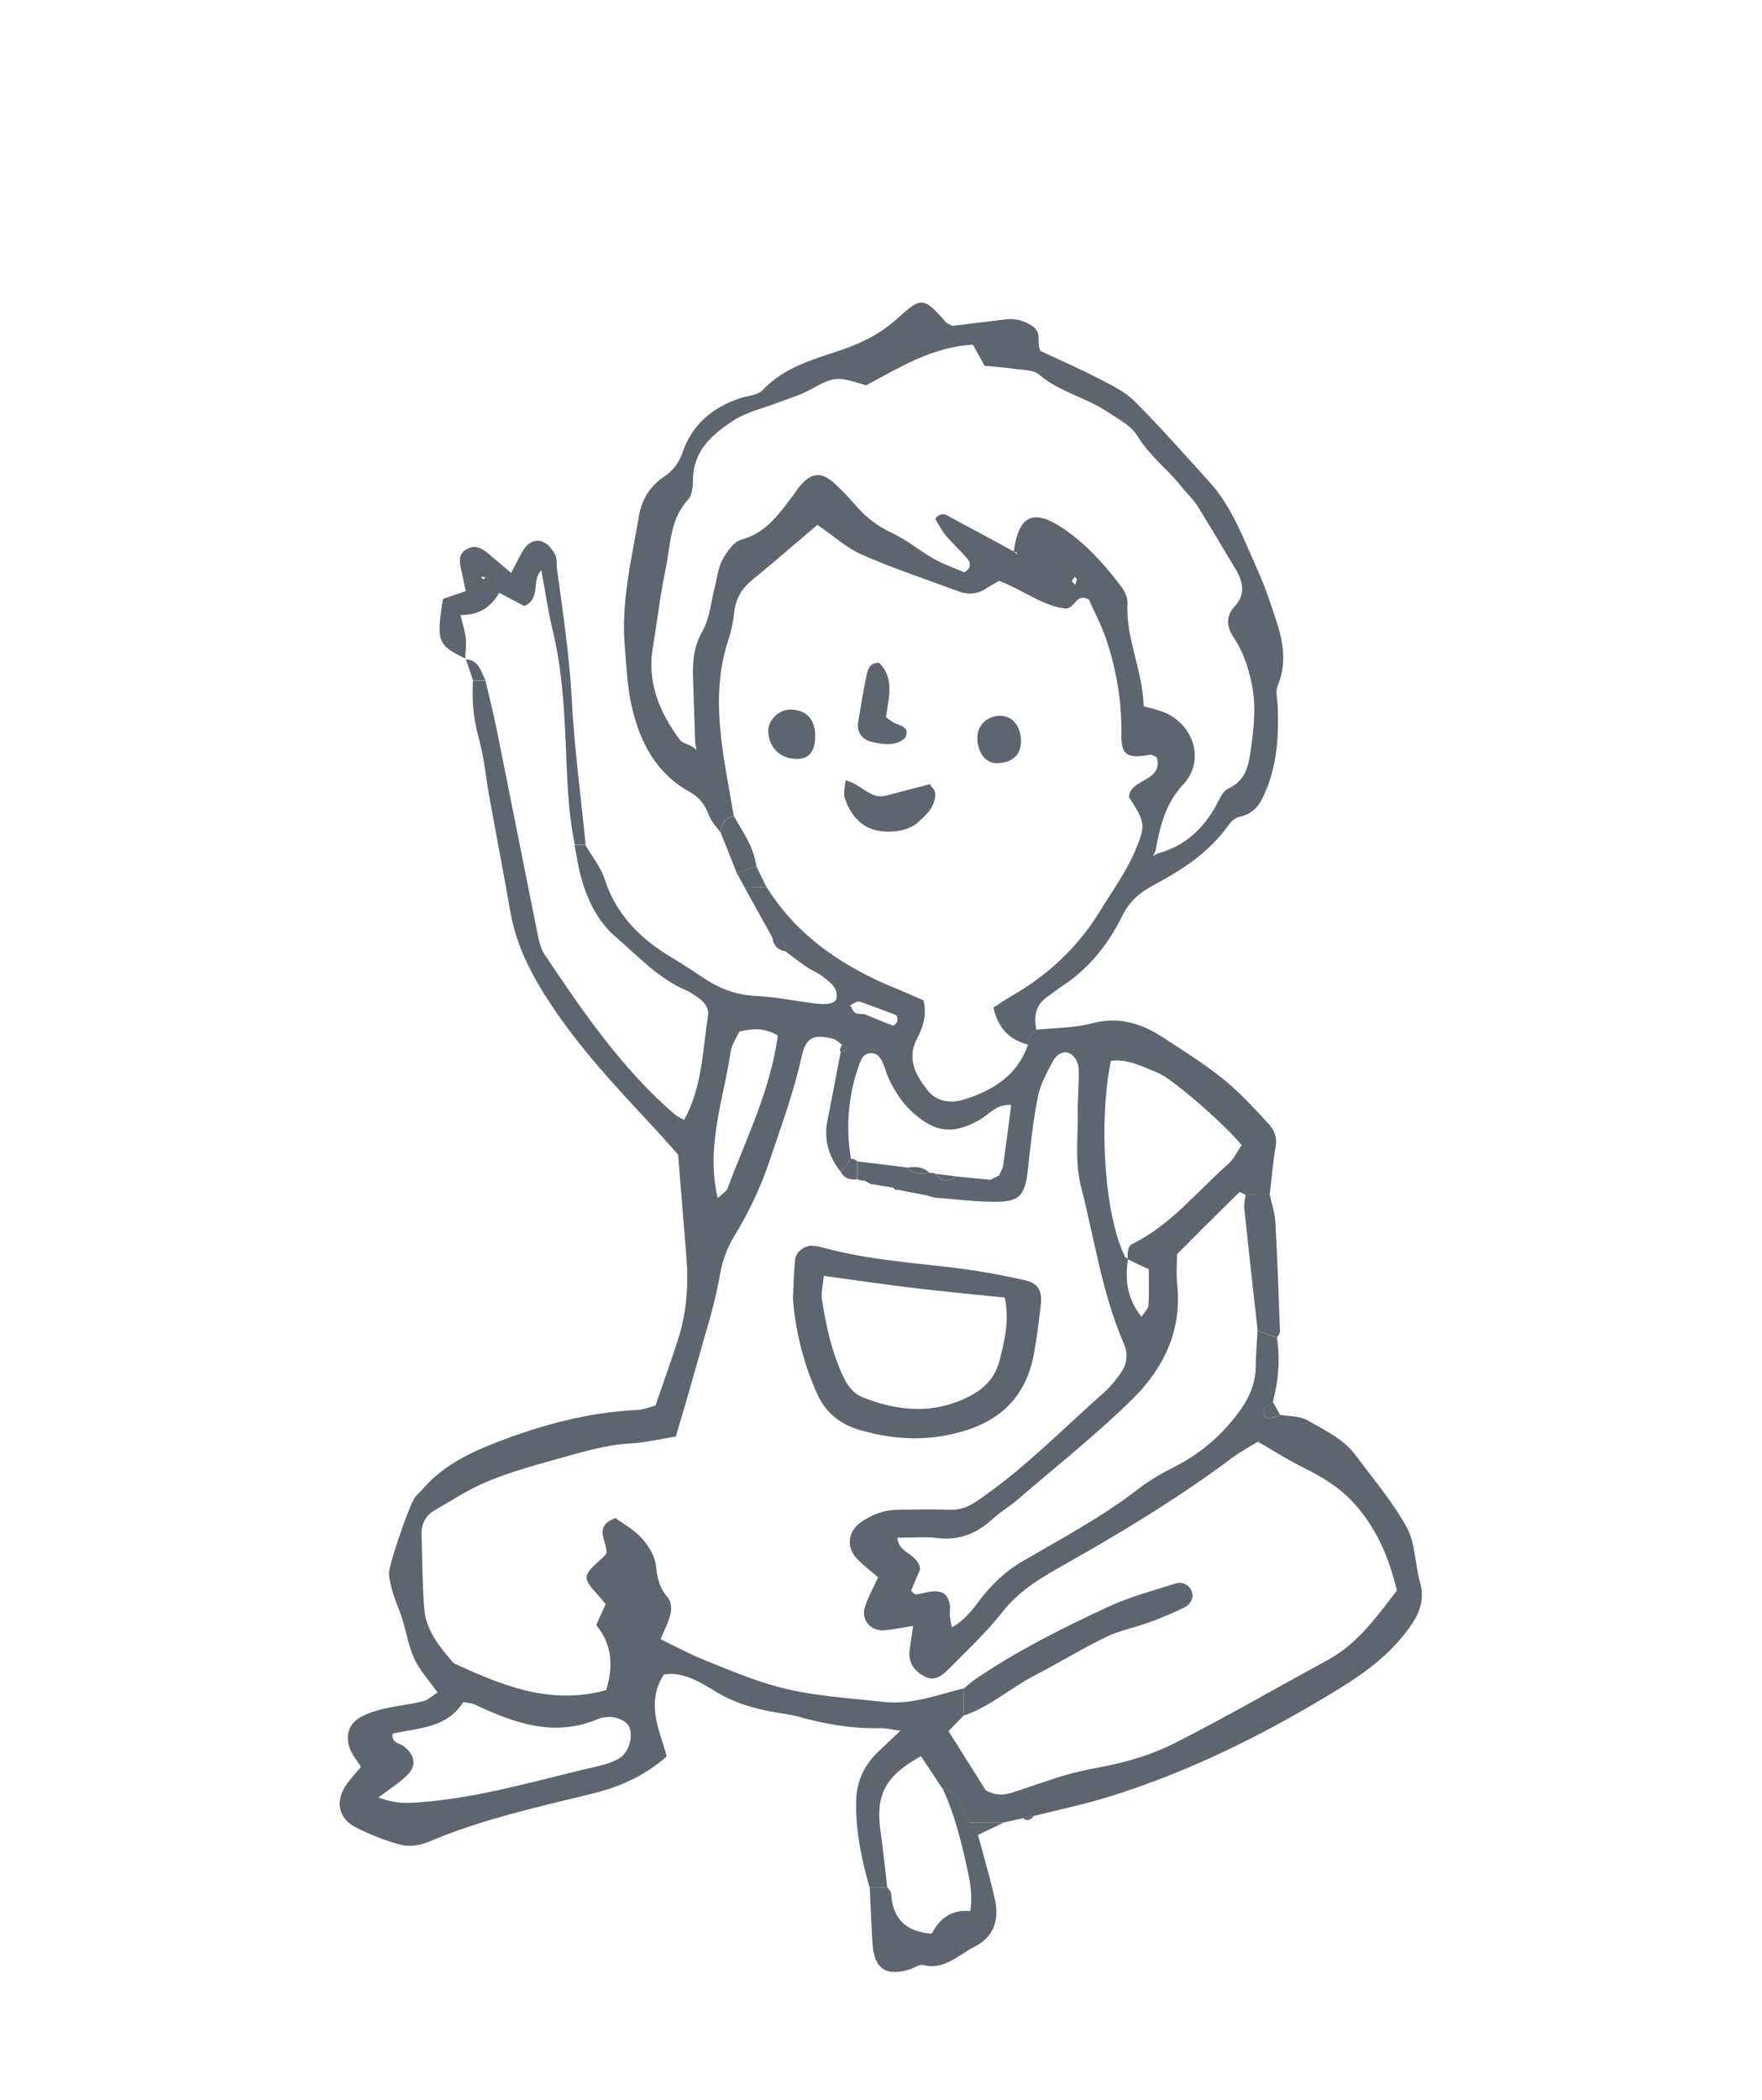 <svg width="94" height="112" viewBox="0 0 94 112" fill="none" xmlns="http://www.w3.org/2000/svg">
<path d="M41.199 50C40.711 49.117 40.219 48.233 39.731 47.35C40.117 47.333 40.5 47.32 40.886 47.303C42.558 49.977 45.039 51.611 47.89 52.762C48.352 52.948 48.8 53.156 49.266 53.358C49.463 54.135 49.236 54.797 48.922 55.399C48.345 56.507 48.883 57.387 49.5 58.172C49.945 58.737 50.691 58.876 51.41 58.654C52.967 58.168 54.273 57.371 54.844 55.717C54.851 55.376 54.943 55.078 55.286 54.926C56.276 54.82 57.295 54.837 58.246 54.585C59.654 54.208 60.852 54.565 61.997 55.306C63.102 56.021 64.227 56.726 65.253 57.55C66.127 58.254 66.896 59.101 67.665 59.928C67.951 60.239 68.143 60.633 68.057 61.136C67.909 61.996 67.839 62.869 67.737 63.736C67.305 63.733 66.876 63.73 66.444 63.726C66.332 63.677 66.15 63.561 66.114 63.594C64.996 64.686 63.89 65.794 62.792 66.896C62.792 67.471 62.742 67.981 62.798 68.477C63.075 70.952 62.076 72.99 60.413 74.627C58.483 76.526 56.345 78.217 54.29 79.987C53.861 80.357 53.363 80.645 52.947 81.026C52.106 81.793 51.176 82.18 50.011 82.038C49.331 81.955 48.635 82.021 47.877 82.021C47.929 82.888 48.942 82.802 49.091 83.692C48.982 83.95 48.794 84.397 48.606 84.847C48.688 84.913 48.781 85.045 48.863 85.042C49.11 85.022 49.351 84.936 49.599 84.9C50.265 84.807 50.572 85.012 50.674 85.618C50.704 85.803 50.661 85.995 50.674 86.183C50.687 86.359 50.73 86.527 50.78 86.802C51.651 86.329 52.086 85.522 52.65 84.873C53.201 84.241 53.802 83.715 54.518 83.295C56.642 82.055 58.82 80.903 60.776 79.381C61.37 78.921 62.046 78.551 62.716 78.207C63.966 77.565 64.989 76.715 65.88 75.597C66.549 74.756 66.978 73.939 66.992 72.877C66.998 72.245 67.054 71.613 67.087 70.981C67.433 71.104 67.777 71.226 68.123 71.349C68.305 72.507 68.202 73.648 67.905 74.779C67.763 74.879 67.569 74.948 67.496 75.087C67.427 75.219 67.42 75.458 67.496 75.573C67.549 75.653 67.8 75.62 67.955 75.6C68.067 75.587 68.172 75.51 68.281 75.461C68.773 75.55 69.337 75.52 69.746 75.755C70.663 76.285 71.663 76.738 72.323 77.625C73.26 78.885 74.299 80.099 75.048 81.466C75.513 82.316 75.483 83.427 75.757 84.397C76.028 85.356 75.714 86.097 75.16 86.858C74.17 88.218 72.867 89.197 71.468 90.057C67.589 92.443 63.537 94.477 59.176 95.83C57.856 96.241 56.5 96.522 55.158 96.859C54.96 96.902 54.762 96.942 54.564 96.985C54.221 97.061 53.878 97.137 53.538 97.213H51.72C51.459 96.671 51.291 96.194 51.014 95.797C50.862 95.582 50.513 95.503 50.255 95.364C49.879 94.798 49.506 94.236 49.133 93.673C47.217 94.725 46.696 95.738 46.979 97.71C47.121 98.695 47.217 99.685 47.332 100.674C47.019 100.671 46.705 100.664 46.392 100.661C45.96 99.205 45.666 97.733 45.669 96.198C45.669 95.106 46.046 94.223 46.804 93.481C47.151 93.144 47.507 92.817 48.038 92.314C47.507 92.244 47.223 92.171 46.94 92.178C45.471 92.214 44.046 91.966 42.641 91.576C42.215 91.457 41.773 91.404 41.338 91.328C40.216 91.133 39.17 90.835 38.154 90.213C37.359 89.727 36.442 89.144 35.416 89.316C34.423 90.871 35.205 92.3 35.568 93.687C34.367 94.735 33.064 95.308 31.632 95.662C28.689 96.386 25.723 97.028 22.912 98.222C22.467 98.411 21.89 98.52 21.438 98.411C20.593 98.203 19.768 97.865 18.986 97.471C18.059 97.005 17.871 96.088 18.452 95.228C18.689 94.878 18.986 94.57 19.26 94.236C19.052 93.925 18.894 93.73 18.779 93.511C18.363 92.731 18.531 91.973 19.257 91.579C19.64 91.371 20.072 91.235 20.501 91.136C21.177 90.98 21.873 90.914 22.546 90.749C22.81 90.686 23.038 90.464 23.345 90.276C22.873 89.611 22.388 89.091 22.104 88.479C21.791 87.801 21.672 87.03 21.448 86.309C21.316 85.885 21.121 85.485 20.992 85.062C20.88 84.701 20.785 84.331 20.752 83.96C20.712 83.52 21.86 80.212 22.137 79.864C22.256 79.716 22.404 79.593 22.526 79.451C23.589 78.204 25.02 77.502 26.489 76.933C28.907 75.994 31.404 75.325 34.02 75.203C34.321 75.19 34.617 75.061 34.967 74.971C35.386 73.747 35.822 72.559 36.201 71.355C36.64 69.949 36.736 68.5 36.617 67.034C36.475 65.271 36.33 63.508 36.175 61.582C35.736 61.096 35.195 60.477 34.637 59.879C32.777 57.89 30.936 55.899 29.418 53.616C28.389 52.068 27.544 50.473 27.224 48.62C26.881 46.629 26.492 44.644 26.132 42.655C25.928 41.537 25.832 40.389 25.525 39.301C25.245 38.301 25.172 37.316 25.232 36.3L25.898 36.31C26.099 37.17 26.32 38.027 26.495 38.89C27.221 42.487 27.927 46.089 28.653 49.685C28.739 50.112 28.828 50.579 29.065 50.929C31.111 53.983 33.186 57.014 35.996 59.442C36.132 59.558 36.31 59.624 36.498 59.73C37.468 57.986 37.474 56.054 37.772 54.191C37.837 53.785 37.597 53.464 37.267 53.232C37.059 53.087 36.854 52.928 36.623 52.832C35.129 52.2 34.053 51.009 32.859 49.987C31.883 49.153 31.325 47.988 30.985 46.744C30.837 46.199 30.761 45.633 30.655 45.074C30.847 45.074 31.041 45.08 31.233 45.084C31.582 45.682 32.047 46.242 32.255 46.887C32.882 48.822 34.199 50.106 35.884 51.105C36.485 51.459 37.059 51.852 37.643 52.233C38.451 52.762 39.315 53.07 40.302 53.12C41.308 53.172 42.308 53.364 43.311 53.503C44.188 53.626 44.604 53.533 44.637 53.192C44.686 52.663 44.287 52.405 43.957 52.137C43.667 51.902 43.301 51.757 42.987 51.545C42.624 51.3 42.281 51.025 41.932 50.764C41.915 50.288 41.674 50.036 41.199 50.01V50ZM47.636 54.701C47.685 54.718 47.84 54.572 47.867 54.479C47.896 54.38 47.867 54.175 47.807 54.148C47.246 53.92 46.676 53.718 46.105 53.51C45.996 53.477 45.877 53.401 45.778 53.421C45.63 53.45 45.495 53.553 45.356 53.623C45.442 53.761 45.501 53.95 45.627 54.023C45.762 54.102 45.96 54.076 46.131 54.096C46.63 54.301 47.128 54.516 47.636 54.701ZM48.404 62.277C48.728 62.674 49.163 62.585 49.586 62.558H49.754L49.912 62.611C50.225 63.045 50.592 63.065 50.998 62.747C51.611 62.806 52.228 62.869 52.842 62.929C52.993 62.853 53.145 62.773 53.297 62.697C53.373 62.525 53.488 62.356 53.515 62.178C53.666 61.123 53.798 60.067 53.947 58.939C53.168 58.866 52.769 59.445 52.261 59.73C50.902 60.491 49.995 60.441 48.823 59.452C48.18 58.909 47.735 58.228 47.388 57.477C47.283 57.248 47.23 56.997 47.128 56.765C46.999 56.478 46.86 56.176 46.478 56.173C46.085 56.167 45.953 56.478 45.844 56.769C45.251 58.406 45.109 60.087 45.396 61.804C45.211 62.036 45.029 62.267 44.845 62.499C44.205 61.688 43.938 60.785 44.145 59.753C44.386 58.549 44.614 57.338 44.845 56.13C45.138 56.041 45.336 55.935 44.917 55.72C44.762 55.614 44.62 55.452 44.449 55.409C43.419 55.144 42.987 55.336 42.77 56.335C42.351 58.261 41.664 60.097 41.041 61.956C40.572 63.352 39.949 64.653 39.193 65.9C38.797 66.552 38.547 67.193 38.411 67.981C38.124 69.655 37.58 71.289 37.125 72.933C36.788 74.151 36.422 75.358 36.056 76.619C35.241 76.751 34.453 76.946 33.657 76.989C32.252 77.069 30.929 77.489 29.596 77.856C28.382 78.19 27.162 78.541 26 79.021C25.017 79.428 24.11 80.023 23.183 80.559C22.711 80.834 22.474 81.284 22.49 81.829C22.523 83.159 22.533 84.493 22.635 85.816C22.724 86.941 23.417 87.794 24.12 88.618C24.159 88.665 24.206 88.714 24.262 88.741C26.799 89.899 29.349 90.971 32.338 90.15C32.714 88.929 32.684 87.735 31.807 86.68C31.995 86.263 32.147 85.925 32.308 85.565C32.193 85.426 32.081 85.273 31.955 85.138C31.038 84.129 31.045 84.073 32.156 83.08C32.203 83.037 32.242 82.987 32.344 82.868C32.467 82.306 31.563 81.433 32.833 80.969C33.268 81.29 33.836 81.595 34.238 82.048C34.598 82.451 34.944 83.004 34.994 83.517C35.06 84.178 35.185 84.718 35.637 85.221C35.805 85.409 35.835 85.826 35.766 86.101C35.644 86.584 35.403 87.037 35.238 87.43C36.013 87.804 36.726 88.195 37.471 88.499C38.695 88.995 39.922 89.511 41.189 89.885C43.133 90.461 45.165 90.554 47.167 90.779C48.645 90.944 50.028 90.391 51.43 90.051C51.423 90.537 51.416 91.023 51.41 91.506C51.156 91.768 50.898 92.029 50.602 92.334C51.298 93.442 51.967 94.507 52.584 95.486C53.165 95.827 53.657 95.734 54.145 95.566C54.864 95.324 55.583 95.083 56.302 94.845C57.14 94.57 57.995 94.388 58.866 94.223C60.156 93.978 61.462 93.584 62.63 92.995C65.395 91.599 68.077 90.037 70.802 88.562C72.415 87.689 73.435 86.249 74.523 84.834C74.091 83.047 73.421 81.459 72.164 80.109C71.402 79.292 70.512 78.766 69.542 78.286C68.766 77.903 68.034 77.433 67.104 76.897C66.754 77.115 66.206 77.409 65.711 77.777C62.812 79.937 59.727 81.803 56.583 83.566C55.415 84.221 54.326 84.903 53.472 85.988C52.614 87.076 51.591 88.036 50.611 89.025C50.071 89.571 49.701 89.637 49.272 89.392C48.728 89.081 48.437 88.632 48.53 87.983C48.583 87.619 48.635 87.255 48.711 86.722C48.111 86.819 47.642 86.918 47.171 86.957C46.461 87.017 45.93 86.415 46.135 85.74C46.296 85.204 46.583 84.708 46.844 84.132C46.458 83.795 46.056 83.494 45.712 83.133C45.122 82.511 45.237 81.664 45.947 81.178C46.534 80.777 47.181 80.533 47.896 80.526C48.846 80.516 49.793 80.499 50.743 80.526C51.278 80.539 51.687 80.354 52.132 80.053C54.607 78.376 56.678 76.232 58.905 74.267C59.232 73.975 59.516 73.625 59.77 73.264C60.113 72.775 60.212 72.265 59.951 71.66C58.787 68.967 58.381 66.055 57.658 63.236C57.335 61.979 57.517 60.59 57.497 59.257C57.487 58.496 57.579 57.731 57.543 56.974C57.53 56.706 57.342 56.345 57.121 56.216C56.735 55.988 56.355 56.259 56.177 56.597C55.854 57.202 55.501 57.834 55.369 58.496C55.111 59.796 54.973 61.126 54.828 62.446C54.689 63.696 54.425 64.077 53.234 64.1C52.106 64.12 50.978 63.958 49.846 63.878L49.447 63.763C48.942 63.663 48.437 63.567 47.936 63.468C47.847 63.402 47.748 63.359 47.639 63.346C47.243 63.28 46.844 63.217 46.448 63.151L46.105 62.969C45.976 62.975 45.854 62.952 45.739 62.896C45.739 62.578 45.739 62.264 45.739 61.946C46.63 62.056 47.517 62.165 48.408 62.274L48.404 62.277ZM60.895 70.237C61.056 69.982 61.258 69.81 61.268 69.625C61.31 69.016 61.284 68.401 61.284 67.703C60.911 67.524 60.532 67.346 60.156 67.167C60.166 66.856 60.106 66.499 60.449 66.327C62.475 65.321 63.864 63.551 65.513 62.095C65.827 61.821 66.012 61.404 66.239 61.08C65.418 60.054 62.587 57.55 61.762 57.219C60.964 56.898 60.172 56.468 59.265 56.584C58.608 59.749 58.902 64.785 60.02 67.041C60.044 67.091 60.123 67.111 60.179 67.144C60.017 68.209 60.093 69.221 60.895 70.234V70.237ZM20.936 92.479C20.897 92.992 21.309 92.965 21.537 93.141C22.167 93.624 22.239 94.213 21.682 94.729C21.23 95.149 20.702 95.486 20.184 95.877C21.147 96.211 21.576 96.201 22.698 96.105C25.905 95.824 28.97 94.868 32.084 94.16C32.387 94.09 32.688 93.968 32.965 93.829C33.483 93.571 33.773 92.787 33.601 92.191C33.489 91.808 32.882 91.52 32.325 91.589C32.199 91.606 32.071 91.619 31.955 91.668C29.586 92.697 27.429 91.907 25.291 90.901C25.182 90.848 25.047 90.848 24.717 90.785C23.823 92.201 22.282 92.158 20.93 92.476L20.936 92.479ZM39.444 55.015C39.299 55.343 39.028 55.717 38.972 56.124C38.606 58.651 37.639 61.129 38.286 63.905C38.504 63.696 38.741 63.574 38.811 63.389C39.82 60.702 41.117 58.105 41.493 55.234C40.803 54.817 40.19 54.853 39.441 55.019L39.444 55.015Z" fill="#5E6570"/>
<path d="M52.997 53.742C53.353 53.513 53.66 53.298 53.98 53.116C55.94 51.992 57.533 50.489 58.711 48.551C59.074 47.955 59.47 47.38 59.826 46.781C60.083 46.347 60.334 45.901 60.532 45.438C61.136 44.022 61.113 43.886 60.232 42.52C60.285 41.511 62.076 41.699 61.716 40.399C61.584 40.339 61.469 40.24 61.377 40.257C60.13 40.472 59.803 40.296 59.823 39.152C59.849 37.415 59.562 35.741 59.018 34.11C58.76 33.339 58.371 32.611 58.087 31.973C57.401 31.652 57.421 32.327 56.903 32.466C55.712 32.366 54.64 31.5 53.294 30.98C53.106 31.093 52.842 31.238 52.588 31.404C52.126 31.701 51.644 31.728 51.139 31.543C49.424 30.904 47.682 30.332 46.006 29.597C45.158 29.227 44.439 28.562 43.608 27.993C42.463 28.965 41.328 29.958 40.157 30.911C39.58 31.38 39.246 31.926 39.167 32.674C39.114 33.173 39.009 33.68 38.85 34.156C38.276 35.886 38.273 37.656 38.481 39.43C38.643 40.806 38.92 42.169 39.147 43.539C38.613 43.588 38.504 43.982 38.445 44.415C38.237 44.114 37.956 43.843 37.831 43.509C37.623 42.95 37.336 42.536 36.788 42.235C34.99 41.246 34.126 39.562 33.697 37.653C33.463 36.608 33.417 35.519 33.328 34.447C33.13 32.075 33.704 29.779 34.096 27.473C34.238 26.64 34.703 25.908 35.396 25.448C35.914 25.105 36.221 24.694 36.412 24.138C36.924 22.64 38.002 21.74 39.461 21.247C39.876 21.108 40.421 21.088 40.685 20.807C41.833 19.586 43.403 19.163 44.868 18.673C46.052 18.276 47.045 17.75 47.949 16.923C49.153 15.818 49.302 15.858 50.47 17.194C50.509 17.241 50.579 17.257 50.803 17.383C51.644 17.28 52.644 17.154 53.644 17.035C54.161 16.973 54.607 17.088 55.069 17.389C55.626 17.75 55.267 18.326 55.511 18.723C56.56 19.212 57.606 19.669 58.615 20.192C59.285 20.539 60.004 20.88 60.525 21.399C61.911 22.785 63.211 24.261 64.527 25.713C65.434 26.712 66.002 27.923 66.536 29.144C66.942 30.074 67.378 30.993 67.698 31.953C68.196 33.441 68.849 34.924 68.166 36.558C68.031 36.879 68.15 37.309 68.166 37.686C68.219 39.152 68.146 40.604 67.609 41.984C67.331 42.695 67.021 43.396 66.124 43.565C65.909 43.605 65.679 43.813 65.543 44.008C64.524 45.444 63.086 46.394 61.584 47.188C60.799 47.601 60.245 48.088 59.872 48.849C59.107 50.41 58.048 51.714 56.573 52.66C56.359 52.795 56.171 52.971 55.959 53.106C55.267 53.543 55.125 54.178 55.29 54.929C54.947 55.085 54.858 55.379 54.848 55.72C53.838 55.462 53.244 54.827 52.997 53.748V53.742ZM64.88 42.95C65.058 42.626 65.237 42.195 65.527 42.06C66.507 41.61 66.619 40.773 66.744 39.866C66.903 38.732 67.018 37.63 66.777 36.472C66.592 35.582 66.325 34.775 65.827 34.024C65.448 33.455 65.349 32.902 65.896 32.31C66.431 31.731 66.329 31.043 65.936 30.391C65.25 29.256 64.583 28.105 63.881 26.984C63.65 26.613 63.31 26.312 63.036 25.965C62.29 25.028 61.317 24.311 60.681 23.252C60.347 22.699 59.645 22.349 59.071 21.962C57.922 21.187 56.507 20.91 55.425 19.973C55.135 19.722 54.59 19.742 54.158 19.679C53.604 19.599 53.043 19.56 52.528 19.51C52.297 19.096 52.119 18.772 51.905 18.389C49.747 18.491 47.979 19.613 46.204 20.552C44.554 20.049 44.564 20.066 43.126 20.833C42.634 21.095 42.087 21.25 41.562 21.452C40.737 21.773 39.837 21.968 39.111 22.441C38.006 23.159 36.99 24.036 36.97 25.564C36.967 25.932 36.934 26.408 36.713 26.643C35.716 27.712 35.779 29.104 35.505 30.381C35.215 31.741 35.066 33.13 34.832 34.5C34.505 36.389 35.178 37.987 36.264 39.453C36.396 39.632 36.69 39.691 36.907 39.807C36.99 39.87 37.072 39.929 37.155 39.992C37.132 39.87 37.112 39.747 37.089 39.625C37.049 38.421 37.003 37.216 36.97 36.015C36.947 35.188 37.042 34.427 37.481 33.653C37.867 32.965 37.93 32.092 38.135 31.301C38.26 30.815 38.309 30.285 38.544 29.855C38.775 29.432 39.137 28.899 39.543 28.787C40.896 28.419 41.585 27.374 42.347 26.375C42.463 26.226 42.555 26.057 42.681 25.915C43.327 25.167 43.852 25.148 44.597 25.855C44.964 26.203 45.317 26.57 45.647 26.954C46.191 27.586 46.814 28.069 47.586 28.426C48.378 28.793 49.061 29.382 49.827 29.812C50.361 30.113 50.951 30.315 51.453 30.53C51.859 30.262 51.77 29.994 51.615 29.809C51.248 29.376 50.819 28.995 50.453 28.558C50.222 28.284 50.064 27.95 49.892 27.669C50.262 27.225 50.532 27.5 50.777 27.629C51.888 28.218 52.994 28.823 54.099 29.425C54.158 29.475 54.218 29.524 54.274 29.574C54.26 29.538 54.254 29.478 54.227 29.465C54.184 29.442 54.129 29.452 54.079 29.445C54.336 27.52 55.089 27.113 56.646 28.138C57.916 28.975 58.929 30.107 59.839 31.318C60.017 31.556 60.163 31.9 60.149 32.188C60.05 34.057 60.961 35.741 61.017 37.673C61.396 37.782 61.749 37.852 62.079 37.984C63.696 38.632 64.296 40.581 63.138 41.822C62.165 42.867 61.875 44.098 61.644 45.398C61.601 45.484 61.555 45.57 61.512 45.656C61.598 45.61 61.683 45.563 61.769 45.52C63.198 45.137 64.181 44.22 64.887 42.953L64.88 42.95ZM57.358 31.195C57.391 31.099 57.438 31.003 57.447 30.901C57.451 30.864 57.375 30.821 57.335 30.778C57.282 30.851 57.226 30.927 57.173 31C57.236 31.063 57.296 31.129 57.355 31.192L57.358 31.195Z" fill="#5E6570"/>
<path d="M30.169 39.423C30.083 37.484 29.951 35.532 29.485 33.623C29.235 32.595 29.09 31.539 28.882 30.421C28.324 30.957 28.892 31.92 27.971 32.327C27.572 32.115 27.1 31.867 26.632 31.619C26.181 32.426 25.491 32.821 24.563 32.803C24.666 33.227 24.801 33.623 24.847 34.03C24.887 34.401 24.831 34.785 24.817 35.162L24.844 35.135C23.339 34.414 23.264 34.209 23.633 31.946C24.026 31.811 24.418 31.675 24.847 31.526C24.774 31.185 24.718 30.94 24.672 30.696C24.58 30.209 24.326 29.64 24.867 29.309C25.48 28.932 25.922 29.419 26.358 29.789C26.642 30.031 26.925 30.269 27.272 30.56C27.549 30.044 27.737 29.587 28.017 29.203C28.252 28.883 28.664 28.734 29.034 28.932C29.281 29.065 29.495 29.339 29.624 29.601C29.73 29.812 29.68 30.097 29.716 30.348C30.03 32.671 30.38 34.98 30.505 37.329C30.64 39.916 30.99 42.49 31.244 45.07C31.053 45.07 30.858 45.064 30.667 45.06C30.277 43.198 30.254 41.312 30.172 39.42L30.169 39.423ZM25.797 30.911C25.834 30.868 25.87 30.828 25.903 30.785C25.83 30.778 25.758 30.775 25.645 30.765C25.718 30.834 25.758 30.874 25.797 30.911Z" fill="#5E6570"/>
<path d="M47.339 100.674C47.025 100.671 46.712 100.664 46.399 100.661C46.448 101.66 46.484 102.659 46.547 103.658C46.633 105.011 47.256 105.438 48.536 105.044C48.774 104.972 49.031 104.76 49.229 104.809C50.367 105.097 51.093 104.3 51.961 103.853C53.03 103.304 53.313 102.427 53.079 101.326C52.921 100.588 52.713 99.864 52.522 99.136C52.413 98.722 52.291 98.312 52.169 97.872C52.677 97.63 53.116 97.422 53.551 97.213C52.937 97.213 52.327 97.213 51.733 97.213C51.473 96.671 51.304 96.195 51.027 95.797C50.876 95.582 50.526 95.503 50.268 95.364C50.948 96.8 51.311 98.332 51.644 99.877C51.793 100.565 51.878 101.24 51.76 101.934C50.845 101.848 50.161 102.25 49.708 103.139C48.365 103.049 47.609 102.368 47.54 100.992C47.533 100.882 47.415 100.78 47.346 100.674H47.339Z" fill="#5E6570"/>
<path d="M67.091 70.975C67.437 71.097 67.781 71.22 68.127 71.342C68.183 71.233 68.288 71.117 68.285 71.011C68.216 69.066 68.147 67.124 68.038 65.182C68.011 64.695 67.843 64.216 67.741 63.733C67.309 63.73 66.88 63.726 66.448 63.723C66.421 63.971 66.355 64.226 66.382 64.467C66.609 66.638 66.853 68.808 67.094 70.978L67.091 70.975Z" fill="#5E6570"/>
<path d="M39.15 43.542C38.616 43.592 38.51 43.985 38.451 44.419C38.735 45.136 39.022 45.851 39.306 46.566C39.652 46.447 39.998 46.328 40.348 46.205C40.223 45.193 39.639 44.389 39.154 43.542H39.15Z" fill="#5E6570"/>
<path d="M40.345 46.205C39.999 46.324 39.653 46.443 39.303 46.566C39.445 46.827 39.587 47.089 39.732 47.346C40.118 47.33 40.503 47.317 40.886 47.303C40.704 46.936 40.527 46.572 40.345 46.205Z" fill="#5E6570"/>
<path d="M25.236 36.287C25.457 36.29 25.681 36.293 25.902 36.297C25.651 35.814 25.55 35.182 24.817 35.162L24.844 35.135C24.976 35.519 25.107 35.903 25.236 36.287Z" fill="#5E6570"/>
<path d="M67.907 74.773C67.765 74.872 67.57 74.942 67.498 75.08C67.428 75.213 67.422 75.451 67.498 75.567C67.55 75.646 67.801 75.613 67.956 75.593C68.068 75.58 68.174 75.504 68.283 75.454C68.157 75.226 68.029 74.998 67.9 74.769L67.907 74.773Z" fill="#5E6570"/>
<path d="M41.935 50.751C41.919 50.274 41.678 50.023 41.203 49.996C41.255 50.437 41.499 50.685 41.935 50.751Z" fill="#5E6570"/>
<path d="M55.168 96.856C54.97 96.899 54.772 96.939 54.574 96.982C54.822 97.174 55 97.045 55.168 96.856Z" fill="#5E6570"/>
<path d="M51.413 91.506C52.806 91.047 53.891 90.041 55.171 89.379C56.458 88.714 57.698 87.95 58.998 87.318C59.724 86.967 60.542 86.812 61.304 86.534C61.947 86.296 62.59 86.038 63.201 85.73C63.607 85.525 63.715 85.082 63.528 84.777C63.336 84.466 63.019 84.364 62.713 84.46C61.512 84.843 60.281 85.168 59.143 85.694C56.685 86.832 54.26 88.049 52.01 89.581C51.806 89.72 51.621 89.895 51.43 90.051C51.423 90.537 51.416 91.023 51.41 91.506H51.413Z" fill="#5E6570"/>
<path d="M45.735 61.946C45.639 61.86 45.527 61.811 45.399 61.801C45.214 62.032 45.032 62.264 44.848 62.495C45.042 62.856 45.356 62.949 45.735 62.896C45.735 62.578 45.735 62.264 45.735 61.946Z" fill="#5E6570"/>
<path d="M49.586 62.555C49.247 62.227 48.834 62.214 48.405 62.274C48.729 62.671 49.164 62.581 49.586 62.555Z" fill="#5E6570"/>
<path d="M51.001 62.744C50.638 62.697 50.275 62.654 49.912 62.608C50.225 63.041 50.591 63.061 51.001 62.744Z" fill="#5E6570"/>
<path d="M44.922 55.713C44.885 55.799 44.839 55.885 44.816 55.978C44.806 56.021 44.836 56.074 44.846 56.124C45.139 56.034 45.341 55.928 44.922 55.713Z" fill="#5E6570"/>
<path d="M49.448 63.759C49.58 63.799 49.715 63.839 49.847 63.875C49.715 63.835 49.58 63.796 49.448 63.759Z" fill="#5E6570"/>
<path d="M46.106 62.969C46.221 63.028 46.337 63.091 46.449 63.151C46.334 63.088 46.218 63.028 46.106 62.969Z" fill="#5E6570"/>
<path d="M47.64 63.342L47.769 63.471L47.94 63.465C47.851 63.395 47.752 63.356 47.643 63.342H47.64Z" fill="#5E6570"/>
<path d="M42.415 67.193C42.467 66.757 42.936 66.413 43.371 66.446C43.619 66.462 43.863 66.535 44.107 66.598C46.308 67.177 48.567 67.346 50.814 67.61C52.124 67.766 53.427 68.001 54.71 68.295C55.4 68.454 55.608 68.887 55.525 69.589C55.42 70.465 55.321 71.345 55.159 72.215C54.783 74.263 53.605 75.613 51.619 76.265C49.696 76.897 47.776 76.834 45.862 76.272C44.856 75.977 44.068 75.382 43.615 74.389C42.817 72.645 42.411 70.813 42.303 69.261C42.349 68.331 42.349 67.759 42.418 67.197L42.415 67.193ZM43.85 69.321C44.074 70.756 44.381 72.172 45.021 73.496C45.252 73.972 45.552 74.346 46.053 74.541C47.95 75.286 49.831 75.444 51.715 74.478C52.549 74.052 53.107 73.453 53.338 72.52C53.595 71.474 53.862 70.442 53.605 69.211C52.041 69.049 50.428 68.9 48.818 68.709C47.261 68.523 45.71 68.292 43.949 68.053C43.903 68.59 43.794 68.97 43.85 69.324V69.321Z" fill="#5E6570"/>
<path d="M49.606 41.825C48.807 42.033 48.035 42.242 47.264 42.44C46.422 42.655 45.954 41.818 45.106 41.62C45.083 41.984 44.98 42.295 45.06 42.546C45.254 43.148 45.578 43.688 46.139 44.045C46.884 44.518 48.319 44.455 48.962 43.873C49.428 43.453 49.913 43.019 49.893 42.315C49.889 42.159 49.718 42.007 49.609 41.828L49.606 41.825Z" fill="#5E6570"/>
<path d="M47.263 38.252C47.418 37.197 47.728 36.181 46.9 35.354C46.452 35.327 46.31 35.655 46.247 35.939C46.059 36.796 45.924 37.666 45.779 38.533C45.703 38.999 45.953 39.42 46.435 39.549C46.795 39.645 47.184 39.718 47.55 39.681C47.824 39.655 48.227 39.499 48.316 39.294C48.527 38.798 48.045 38.708 47.709 38.559C47.596 38.51 47.504 38.421 47.263 38.255V38.252Z" fill="#5E6570"/>
<path d="M42.17 37.848C41.536 37.842 40.956 38.424 40.985 39.033C41.025 39.86 41.592 40.432 42.407 40.478C43.126 40.518 43.476 40.131 43.489 39.291C43.502 38.378 43.024 37.855 42.17 37.848Z" fill="#5E6570"/>
<path d="M52.14 39.42C52.18 40.214 52.619 40.733 53.229 40.707C54.077 40.674 54.535 40.181 54.463 39.38C54.394 38.619 53.922 38.139 53.285 38.179C52.589 38.225 52.107 38.748 52.144 39.416L52.14 39.42Z" fill="#5E6570"/>
</svg>
